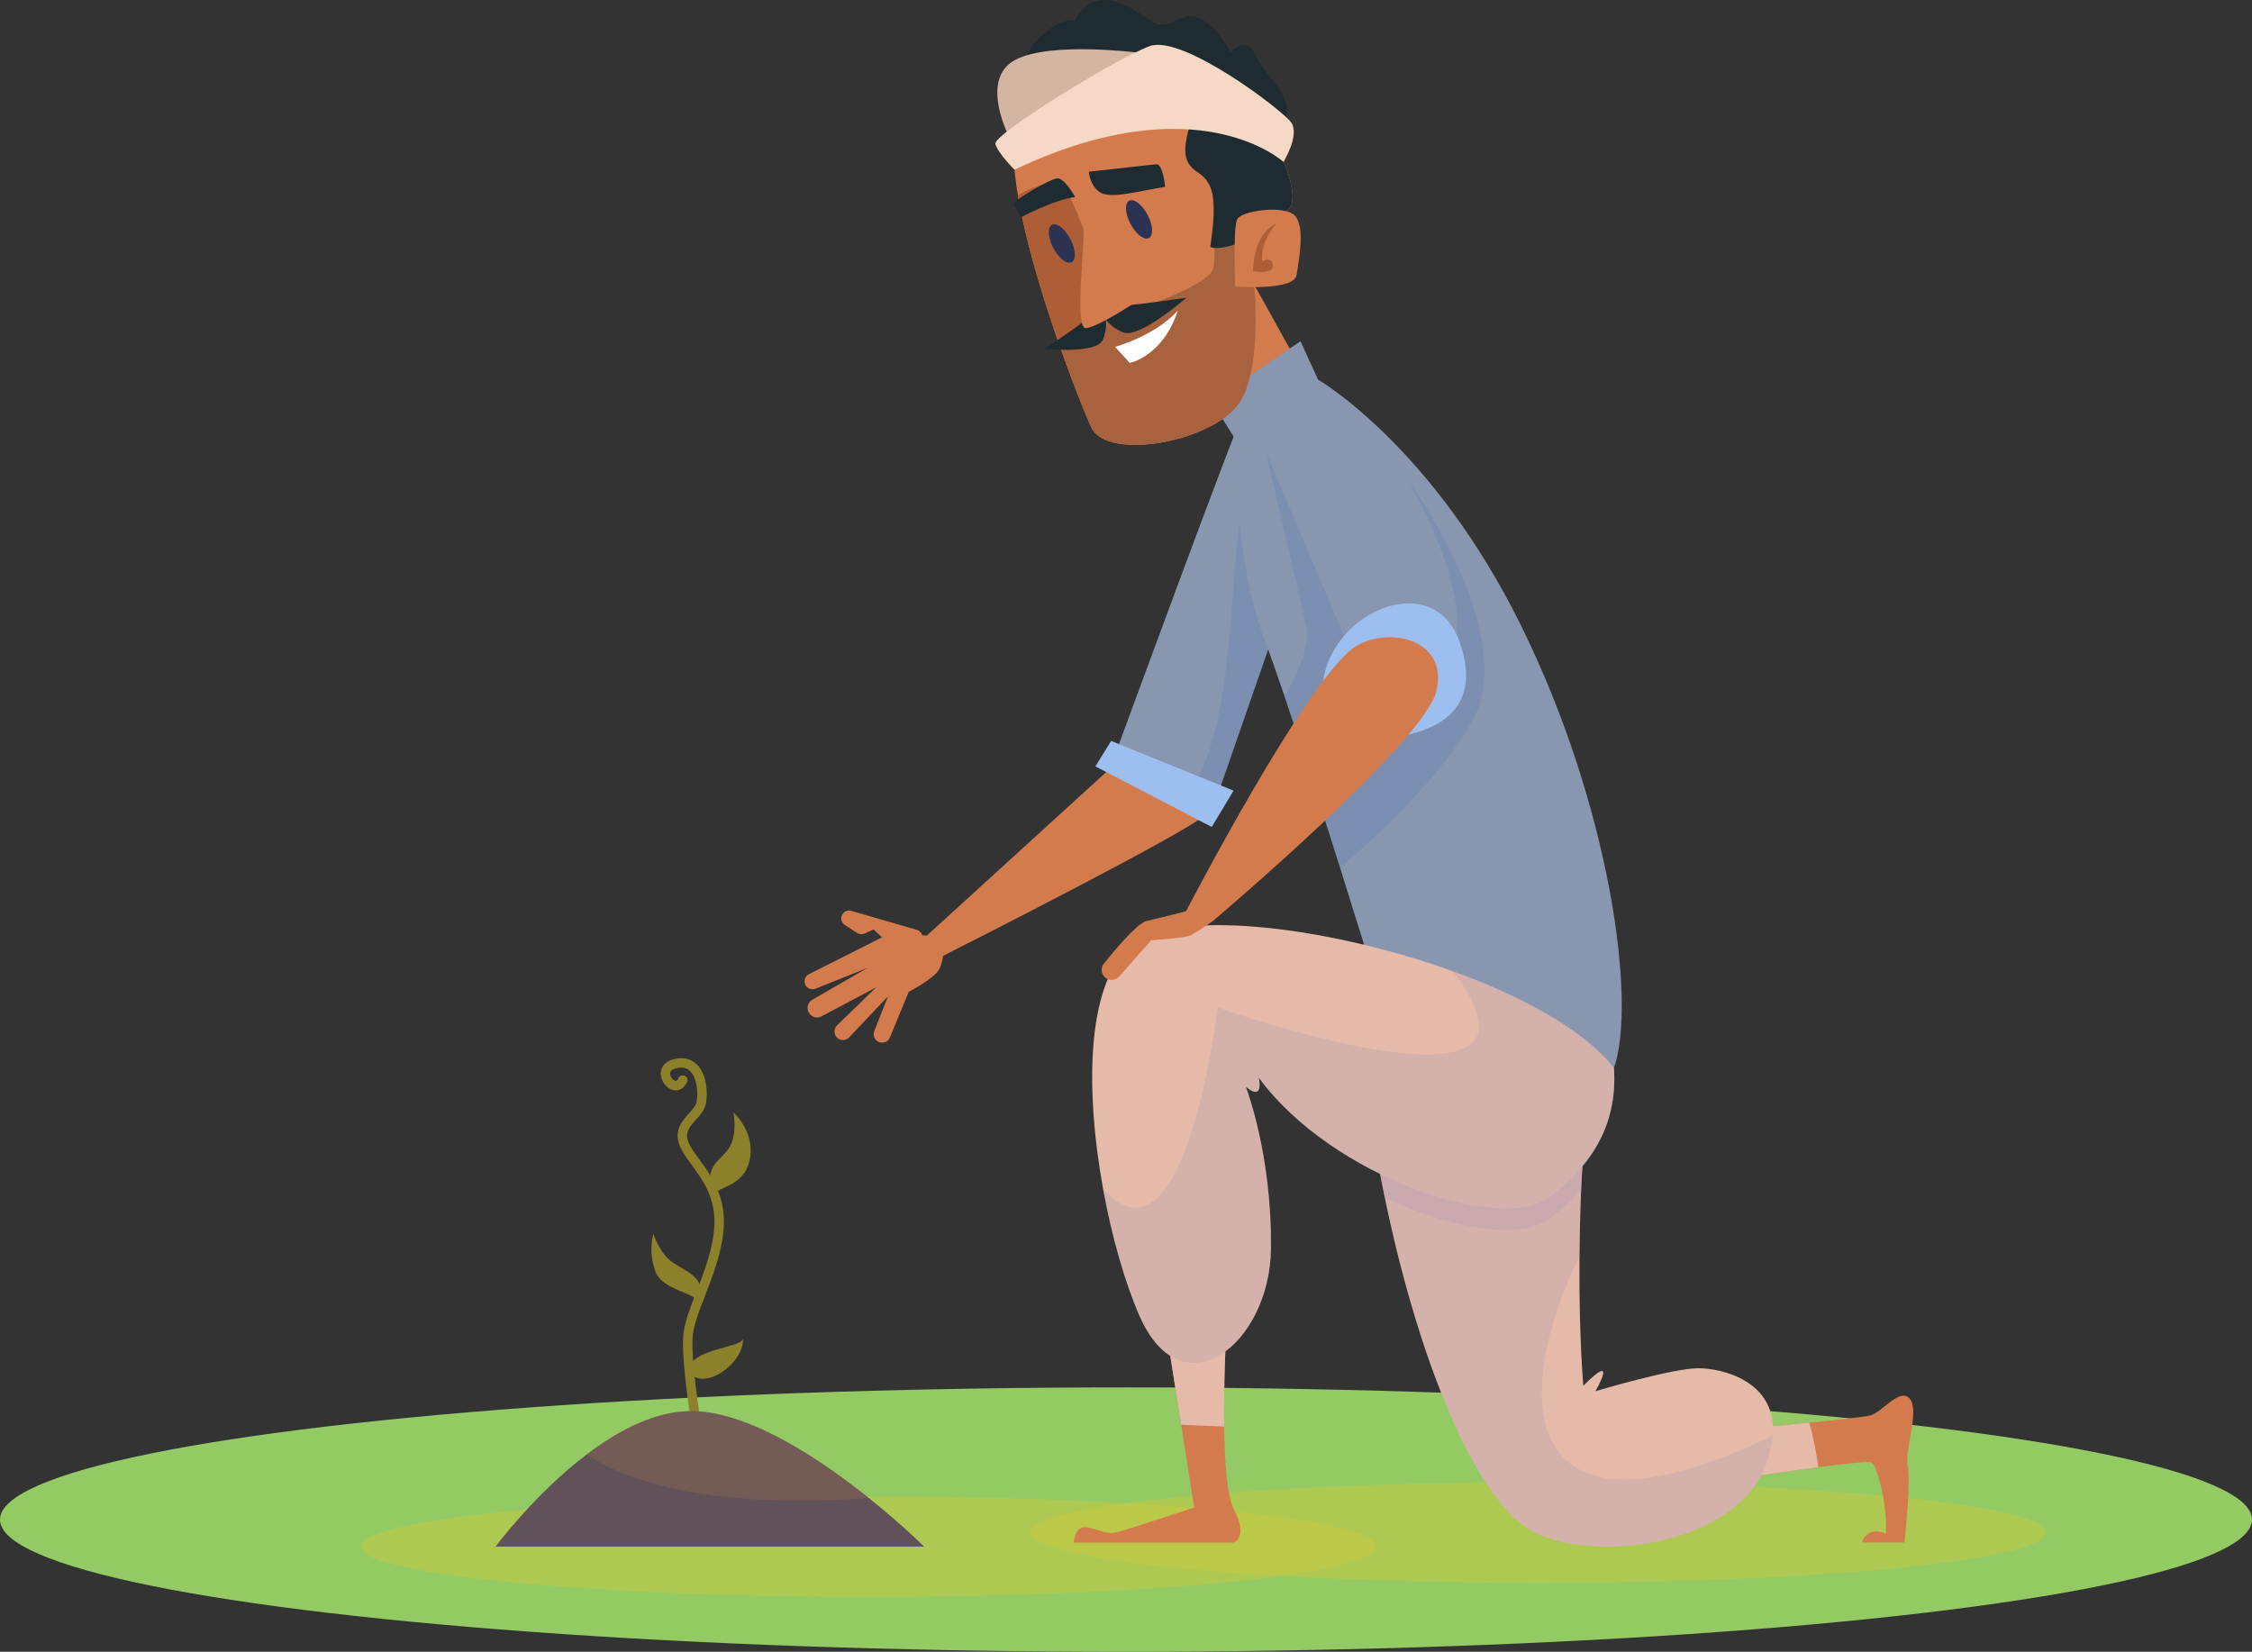 <svg viewBox="0 0 780.5 572.5" xmlns="http://www.w3.org/2000/svg">
  <rect x="0" y="0" width="780.5" height="572.5" fill="#333333" stroke="none"/>
  <defs>
    <style>
      .cls-1 {
        fill: #ae9bb1;
      }

      .cls-1, .cls-2, .cls-3 {
        mix-blend-mode: multiply;
      }

      .cls-1, .cls-3 {
        opacity: .3;
      }

      .cls-4 {
        fill: #9cbff0;
      }

      .cls-5 {
        fill: #d4b5a1;
      }

      .cls-6 {
        fill: #e5baa9;
      }

      .cls-7 {
        fill: #2c3352;
      }

      .cls-8 {
        fill: #fff;
      }

      .cls-9 {
        fill: #615259;
      }

      .cls-2 {
        fill: #ccc93e;
        opacity: .46;
      }

      .cls-10 {
        fill: #8996b0;
      }

      .cls-11 {
        isolation: isolate;
      }

      .cls-3 {
        fill: #5d7fb3;
      }

      .cls-12 {
        fill: #946a53;
        mix-blend-mode: screen;
        opacity: .4;
      }

      .cls-13 {
        fill: #d47b4e;
      }

      .cls-14 {
        fill: #f5d8c6;
      }

      .cls-15 {
        fill: #ad5e36;
      }

      .cls-16 {
        fill: #94ca64;
      }

      .cls-17 {
        fill: #8c802a;
      }

      .cls-18 {
        fill: #1e2b30;
      }

      .cls-19 {
        fill: #a8623e;
      }
    </style>
  </defs>
  <g class="cls-11">
    <g data-name="Layer 2" id="Layer_2">
      <g data-name="Layer 1" id="Layer_1-2">
        <g>
          <ellipse ry="45.82" rx="390.25" cy="526.68" cx="390.25" class="cls-16"></ellipse>
          <ellipse ry="17.43" rx="175.86" cy="531.17" cx="533.11" class="cls-2"></ellipse>
          <ellipse ry="17.43" rx="175.86" cy="536.04" cx="301.02" class="cls-2"></ellipse>
          <g>
            <g>
              <g>
                <path d="M241.09,493.6c-.79,0-1.48-.57-1.62-1.37-.13-.77-3.11-18.89-2.72-28.55.19-4.56,2.23-9.82,4.59-15.9,2.75-7.07,5.87-15.09,6.24-23.13.45-9.57-4.16-15.86-7.87-20.91-1.94-2.64-3.61-4.92-4.39-7.31-1.6-4.91,1.17-7.99,3.39-10.47,1.26-1.4,2.45-2.72,2.73-4.16.59-2.99.11-8.34-2.33-10.62-1.21-1.14-2.82-1.42-4.9-.87-1.99.53-1.96,1.52-1.95,1.84.04,1.12,1.05,2.31,1.83,2.47.14.03.57.12,1.05-.95.37-.83,1.34-1.2,2.17-.82.83.37,1.2,1.34.82,2.17-.97,2.15-2.72,3.21-4.67,2.82-2.34-.46-4.39-3.02-4.47-5.58-.08-2.46,1.56-4.37,4.39-5.12,4.01-1.06,6.55.31,7.98,1.65,3.68,3.45,3.98,10.21,3.3,13.65-.46,2.33-2.01,4.05-3.51,5.72-2.31,2.57-3.68,4.3-2.71,7.26.62,1.89,2.14,3.98,3.91,6.39,3.8,5.18,9,12.28,8.5,23.01-.4,8.57-3.62,16.85-6.46,24.16-2.16,5.57-4.21,10.83-4.37,14.84-.38,9.32,2.65,27.69,2.68,27.88.15.89-.46,1.74-1.35,1.89-.09.02-.18.02-.27.02Z" class="cls-17"></path>
                <path d="M247.54,414.54c-4.32-10.47,2.15-11.95,5.17-16.69,3.02-4.75,1.48-12.27,1.48-12.27,0,0,7.72,6.71,5.62,16.53-2.1,9.82-12.12,9-12.27,12.44Z" class="cls-17"></path>
                <path d="M241.97,451.52c3.64-8.51-4-10.64-8.76-13.91-4.76-3.27-6.75-9.98-6.75-9.98,0,0-1.84,5.4.51,12.6,2.35,7.2,13.81,7.36,15,11.29Z" class="cls-17"></path>
                <path d="M238.64,475.09c.57-7.69,17.43-7.69,18.89-10.96.14,8.84-14.39,18.66-18.89,10.96Z" class="cls-17"></path>
              </g>
              <path d="M320.29,536.04h-148.51s13.41-18.19,31.54-31.92c11.28-8.56,24.39-15.39,37.22-15.02,19.73.56,43.94,16.81,60.48,30.03,11.49,9.18,19.27,16.91,19.27,16.91Z" class="cls-9"></path>
              <path d="M301.02,519.13c-20.92,1.68-69.9,3.29-97.7-15.01,11.28-8.56,24.39-15.39,37.22-15.02,19.73.56,43.94,16.81,60.48,30.03Z" class="cls-12"></path>
            </g>
            <g>
              <path d="M427.56,534.63h-55.46s.38-5.31,3.79-5.31,7.23,2.66,10.65,1.89c3.41-.75,27.35-8.73,27.35-8.73l-4.53-28.67-5.36-34.01,20.9,3.41s-.85,15.7-.63,31.23c.16,12.02.97,23.94,3.29,28.42,5.32,10.25,0,11.77,0,11.77Z" class="cls-13"></path>
              <path d="M424.27,494.44l-14.91-.63-5.36-34.01,20.9,3.41s-.85,15.7-.63,31.23Z" class="cls-6"></path>
              <path d="M661.19,508.03c1.15,5.32-1.14,26.59-1.14,26.59h-14.81s1.9-6.08,8.35-3.04c.77-9.5-3.04-23.56-4.93-24.69-.85-.51-9.34.43-18.44,1.62-11.2,1.48-23.35,3.32-23.35,3.32l2.27-17.1s8.68-.74,17.89-1.65c9.29-.91,19.14-1.96,21.24-2.52,4.18-1.15,10.25-9.88,13.67-5.71,3.42,4.19-1.9,17.86-.77,23.17Z" class="cls-13"></path>
              <path d="M630.22,508.52c-11.2,1.48-23.35,3.32-23.35,3.32l2.27-17.1s8.68-.74,17.89-1.65c1.49,4.96,2.51,10.79,3.18,15.42Z" class="cls-6"></path>
              <path d="M614.42,497.61c-.23,2.88-.94,6.09-2.23,9.67-7.83,21.7-38.62,30.72-62.57,28.4-6.25-.6-12.03-1.97-16.82-4.09-19.35-8.56-38.7-53.67-50.74-106.8-.73-3.19-1.43-6.43-2.1-9.67-1.54-7.42-2.93-14.98-4.14-22.57,0,0,74.45-.37,73.31,4.94-.36,1.66-.79,7.06-1.14,14.74-.27,6.42-.5,14.43-.57,23.18-.11,14.2.2,30.37,1.32,44.89,12.32-12.32,4.48,1.4,4.2,1.89.67-.19,26.69-7.97,35.69-7.97,7.94,0,27.33,4.31,25.79,23.38Z" class="cls-6"></path>
              <path d="M614.42,497.61c-.23,2.88-.94,6.09-2.23,9.67-7.83,21.7-38.62,30.72-62.57,28.4-6.25-.6-12.03-1.97-16.82-4.09-19.35-8.56-38.7-53.67-50.74-106.8-2.39-10.5-4.49-21.33-6.24-32.25,0,0,74.45-.37,73.31,4.94-.66,3.06-1.56,18.69-1.7,37.92-23.73,48.28-22.46,105.08,67,62.2Z" class="cls-1"></path>
              <path d="M442.65,216.06l-21,60.49-8.39-3.5-26.89-11.2s42.84-116.77,44.52-118.46l4.67,28.84,7.09,43.83Z" class="cls-10"></path>
              <path d="M442.65,216.06l-21,60.49-8.39-3.5c15.32-24.97,12.4-75.19,17.78-100.99l4.51.16,7.09,43.83Z" class="cls-3"></path>
              <path d="M427.59,86.13c1.12,1.68,24.08,43.13,24.08,43.13l-22.96,19.6-15.12-27.44,14-35.29Z" class="cls-13"></path>
              <path d="M559.38,370.14c-23.93-23.17-84.33-35.33-84.33-35.33,0,0-4.55-14.8-10.6-34.04-5.9-18.76-13.24-41.72-19.21-59.32-2.72-8.05-5.16-14.96-7.04-19.85-10.25-26.59-10.64-70.27-10.64-70.27l-7.6-12.16,30.77-20.9,6.08,13.3s39.5,22.79,70.28,85.09c30.77,62.31,40.27,130.31,32.29,153.48Z" class="cls-10"></path>
              <path d="M510.22,250.04c-11.35,20.07-34.04,40.78-45.78,50.73-5.9-18.76-13.24-41.72-19.21-59.32,4.21-7.44,8.97-17.71,7.56-24.06-2.42-10.88-14.22-61.13-14.22-61.13,0,0,38.4-4.15,46.86,6.73,8.46,10.88,40.5,59.23,24.78,87.04Z" class="cls-3"></path>
              <path d="M438.58,156.26l26.97,63.44s37.23,23.93,39.51.76c2.28-23.17-21.65-69.14-36.85-76.74-15.2-7.6-28.87-1.52-29.63,12.54Z" class="cls-10"></path>
              <path d="M458.33,239.84c0-26.59,37.99-44.07,47.49-17.48,9.5,26.59-12.92,31.53-21.65,33.05-8.74,1.52-25.83-15.58-25.83-15.58Z" class="cls-4"></path>
              <path d="M549.13,397.49c-.36,1.66-.79,7.06-1.14,14.74-3.03,3.55-6.69,6.95-11.02,10.2-9.74,7.31-33.69,3.77-57.02-7.3-1.54-7.42-2.93-14.98-4.14-22.57,0,0,74.45-.37,73.31,4.94Z" class="cls-1"></path>
              <path d="M536.97,414.97c-16.71,12.54-75.22-6.84-100.67-41.41,1.5,8.58-4.35,3.24-4.55,3.05.26.7,9.09,23.67,8.73,56.21-.38,33.05-30.77,56.98-45.59,23.17-4.85-11.1-9.48-26.92-12.56-43.82-6.31-34.62-6.19-73.72,11.42-85.72,16.65-11.34,67.63-5.05,109.81,10.19,24.23,8.77,45.56,20.47,55.81,33.5,1.15,17.47-5.7,32.29-22.41,44.83Z" class="cls-6"></path>
              <path d="M385.1,266.05l-63.82,58.16,5.46,7.14s88.6-44.72,90.7-48.92c2.1-4.2-32.34-16.38-32.34-16.38Z" class="cls-13"></path>
              <path d="M317.66,322.25l-22.64-6.56c-1.43-.41-2.92.4-3.35,1.82h0c-.34,1.15.11,2.38,1.11,3.04l4.27,2.8c.77.51,1.75.59,2.6.21l3.15-1.42s7.2,7.43,11.03,7.2c1.37-.08,3-.8,4.53-1.68,2.25-1.31,1.81-4.69-.69-5.42Z" class="cls-13"></path>
              <path d="M307.53,323.95c-.73.36-19.91,10.03-27.18,13.69-1.47.74-1.97,2.6-1.07,3.98h0c.72,1.11,2.13,1.55,3.35,1.06l18.15-7.26-19.24,11.08c-1.65.95-2.15,3.09-1.1,4.68h0c.94,1.41,2.79,1.87,4.28,1.08l18.98-10.08-13.6,13.21c-1.18,1.15-1.2,3.05-.03,4.22h0c1.18,1.18,3.1,1.15,4.24-.06l13.44-14.22-4.75,12.06c-.6,1.53.18,3.26,1.73,3.82h0c1.47.53,3.1-.19,3.69-1.63l6.53-15.82s8.78-4.5,10.58-7.88c1.8-3.38,1.58-9.23,1.58-9.23l-5.83-2.44-13.76-.26Z" class="cls-13"></path>
              <path d="M536.97,414.97c-16.71,12.54-75.22-6.84-100.67-41.41,1.5,8.58-4.35,3.24-4.55,3.05.26.7,9.09,23.67,8.73,56.21-.38,33.05-30.77,56.98-45.59,23.17-4.85-11.1-9.48-26.92-12.56-43.82,28.79,31.35,39.65-63.01,39.65-63.01,0,0,124.54,44.03,81.59-12.53,24.23,8.77,45.56,20.47,55.81,33.5,1.15,17.47-5.7,32.29-22.41,44.83Z" class="cls-1"></path>
              <g>
                <path d="M378.11,147.95c5.49,12.38,44.08,4.86,52.05-9.3,7.97-14.16,4.33-44.16,3.13-52.44-.08-.54-.09-1.06-.05-1.55.55-7.08,12.42-9.55,14.18-13.3,1.89-4.02-1.61-15.84-5.68-20.02-2.32-2.37-12.22-8.26-23.32-12.26-1.42-.51-2.86-.99-4.29-1.43-7.11-2.18-14.36-3.32-20.18-2.15-16.25,3.31-42.55,19.99-42.55,19.99.16,3.69.64,7.76,1.36,12.12,2.47,14.84,7.8,32.73,13.05,48.09.64,1.86,1.27,3.69,1.9,5.46,4.33,12.21,8.35,22.2,10.39,26.79Z" class="cls-13"></path>
                <path d="M378.11,147.95c5.49,12.38,44.08,4.86,52.05-9.3,7.97-14.16,4.33-44.16,3.13-52.44-.08-.54-.09-1.06-.05-1.55.55-7.08,12.42-9.55,14.18-13.3,1.89-4.02-1.61-15.84-5.68-20.02-2.32-2.37-12.22-8.26-23.32-12.26.69,8.98,2.51,33.89,2.5,46.9,0,3.09-.11,5.51-.36,6.88-1.3,7.21-38.64,18.96-54.74,22.84,5.02,14.64,9.96,26.99,12.3,32.25Z" class="cls-19"></path>
                <path d="M386.45,120.22l5.13,5.59s11.5-2.33,16.63-18.18c-7.92,8.86-21.75,12.59-21.75,12.59Z" class="cls-8"></path>
                <path d="M367.71,121.16c6.42-.27,13.42-7.3,13.42-7.3,0,0,3.11-12.35.75-23.23-2.36-10.9-12.33-27.66-12.33-27.66,0,0-6.62-.96-16.78,4.63,2.47,14.84,7.8,32.73,13.05,48.09.64,1.86,1.27,3.69,1.9,5.46Z" class="cls-15"></path>
                <path d="M419.46,85.55c.38.24.87.36,1.45.42,3.45.31,9.72-2.14,9.72-2.14,0,0,1.07.35,2.61.82.55-7.08,12.42-9.55,14.18-13.3,1.89-4.02-1.61-15.84-5.68-20.02-2.32-2.37-12.22-8.26-23.32-12.26-1.42-.51-2.86-.99-4.29-1.43-4.34,13.39-4.89,18.27,1.07,22.13,6.36,4.11,6.28,11.45,4.27,25.78Z" class="cls-18"></path>
                <path d="M391.6,77.18c1.78,3.62,4.65,6.04,6.4,5.41,1.75-.63,1.73-4.08-.05-7.7-1.78-3.62-4.65-6.04-6.4-5.41-1.76.63-1.73,4.08.05,7.7Z" class="cls-7"></path>
                <path d="M364.83,85.54c1.78,3.62,4.65,6.04,6.4,5.41,1.75-.63,1.73-4.08-.05-7.7-1.78-3.62-4.65-6.04-6.4-5.41-1.75.63-1.73,4.08.05,7.7Z" class="cls-7"></path>
                <path d="M355.75,20.44c.92-6.86,13.42-15.29,16.52-13.01,7.08-12.74,17.72-6.4,25.47-.84,7.75,5.56,10.26-2.66,16.99-.65,6.73,2.01,11.72,12.21,11.72,12.21,0,0,5.24-5.68,7.99-.28,5.36,10.51,16.53,17.89,9.17,25.4-7.36,7.51-21.34-15-43.01-15.01-21.67,0-44.85-7.82-44.85-7.82Z" class="cls-18"></path>
                <path d="M375.02,111.86c2.45-1.91,6.09-3.28,7.33-3.72,1.52-.56,6.02-2.12,9.75-2.45,4.56-.4,19.06-2.5,19.06-2.5,0,0-16.11,14.16-21.78,12.04-3-1.13-4.93-2.98-6.1-4.49.17,1.86.07,4.46-1.09,7.08-2.19,4.96-20.14,3.1-20.14,3.1,0,0,9.98-6.74,12.98-9.06Z" class="cls-18"></path>
                <path d="M397.1,18.56s-32.82-4.6-45.42,2.3c-12.6,6.9-1.53,27.44-1.53,27.44l46.95-29.74Z" class="cls-5"></path>
                <path d="M351.61,58.81s-5.69-5.59-6.63-8.9c-.94-3.32,42.21-29.86,53.53-33.94,11.32-4.09,45.83,22.09,48.96,26.44,3.14,4.35-2.64,13.72-2.64,13.72,0,0-29.7-27.48-93.22,2.69Z" class="cls-14"></path>
                <path d="M428.1,99.3s-.83-20.38.7-23.35c1.54-2.97,16.72-5.07,20.11-1.07s1.33,14.92.46,20.46c-.87,5.54-21.28,3.97-21.28,3.97Z" class="cls-13"></path>
                <path d="M442.42,77.49c-8.38,3.55-8.13,16.51-8.13,16.51,0,0,7.02,1.38,6.86-1.96s-3.69-1.54-3.69-1.54c0,0-1.01-6.42,4.96-13.02Z" class="cls-15"></path>
                <path d="M392.09,105.69s-11.52,7.57-15.71,8.05c-4.19.49-.2-30.79-.89-34.13-.69-3.34-7.61-17.52-7.61-17.52l8.21-1.42,16,45.02Z" class="cls-13"></path>
                <path d="M403.79,64.75c-10.1,1.68-18.84,4.23-22.49,1.93-3.66-2.3-3.91-7.17-3.91-7.17,0,0,20.84-2.34,23.28-2.58,2.45-.25,3.12,7.82,3.12,7.82Z" class="cls-18"></path>
                <path d="M372.64,68.3c-7.16.79-18.98,7.11-18.98,7.11,0,0-1.54-3.55-2.4-4.52-.86-.97,12.68-8.94,15.19-9.08,2.52-.14,6.19,6.49,6.19,6.49Z" class="cls-18"></path>
              </g>
              <path d="M470.11,223.88c-16.64,9.98-59.64,93.07-59.64,93.07l9.88,2.28s73.32-61.92,77.5-79.78c4.18-17.85-16.34-22.41-27.73-15.58Z" class="cls-13"></path>
              <polygon points="385.1 256.8 379.64 265.63 419.97 286.63 427.53 274.03 385.1 256.8" class="cls-4"></polygon>
              <path d="M420.35,319.23s-5.6,3.88-7.51,4.89c-1.91,1.01-13.83,1.76-13.83,1.76l-10.93,12.34c-.96,1.31-2.71,1.78-4.2,1.12h0c-1.96-.86-2.68-3.27-1.52-5.07,0,0,11.04-14.13,15-15.06,4.85-1.14,11.2-2.67,13.7-3.4,4.29-1.25,9.28,3.42,9.28,3.42Z" class="cls-13"></path>
            </g>
          </g>
        </g>
      </g>
    </g>
  </g>
</svg>